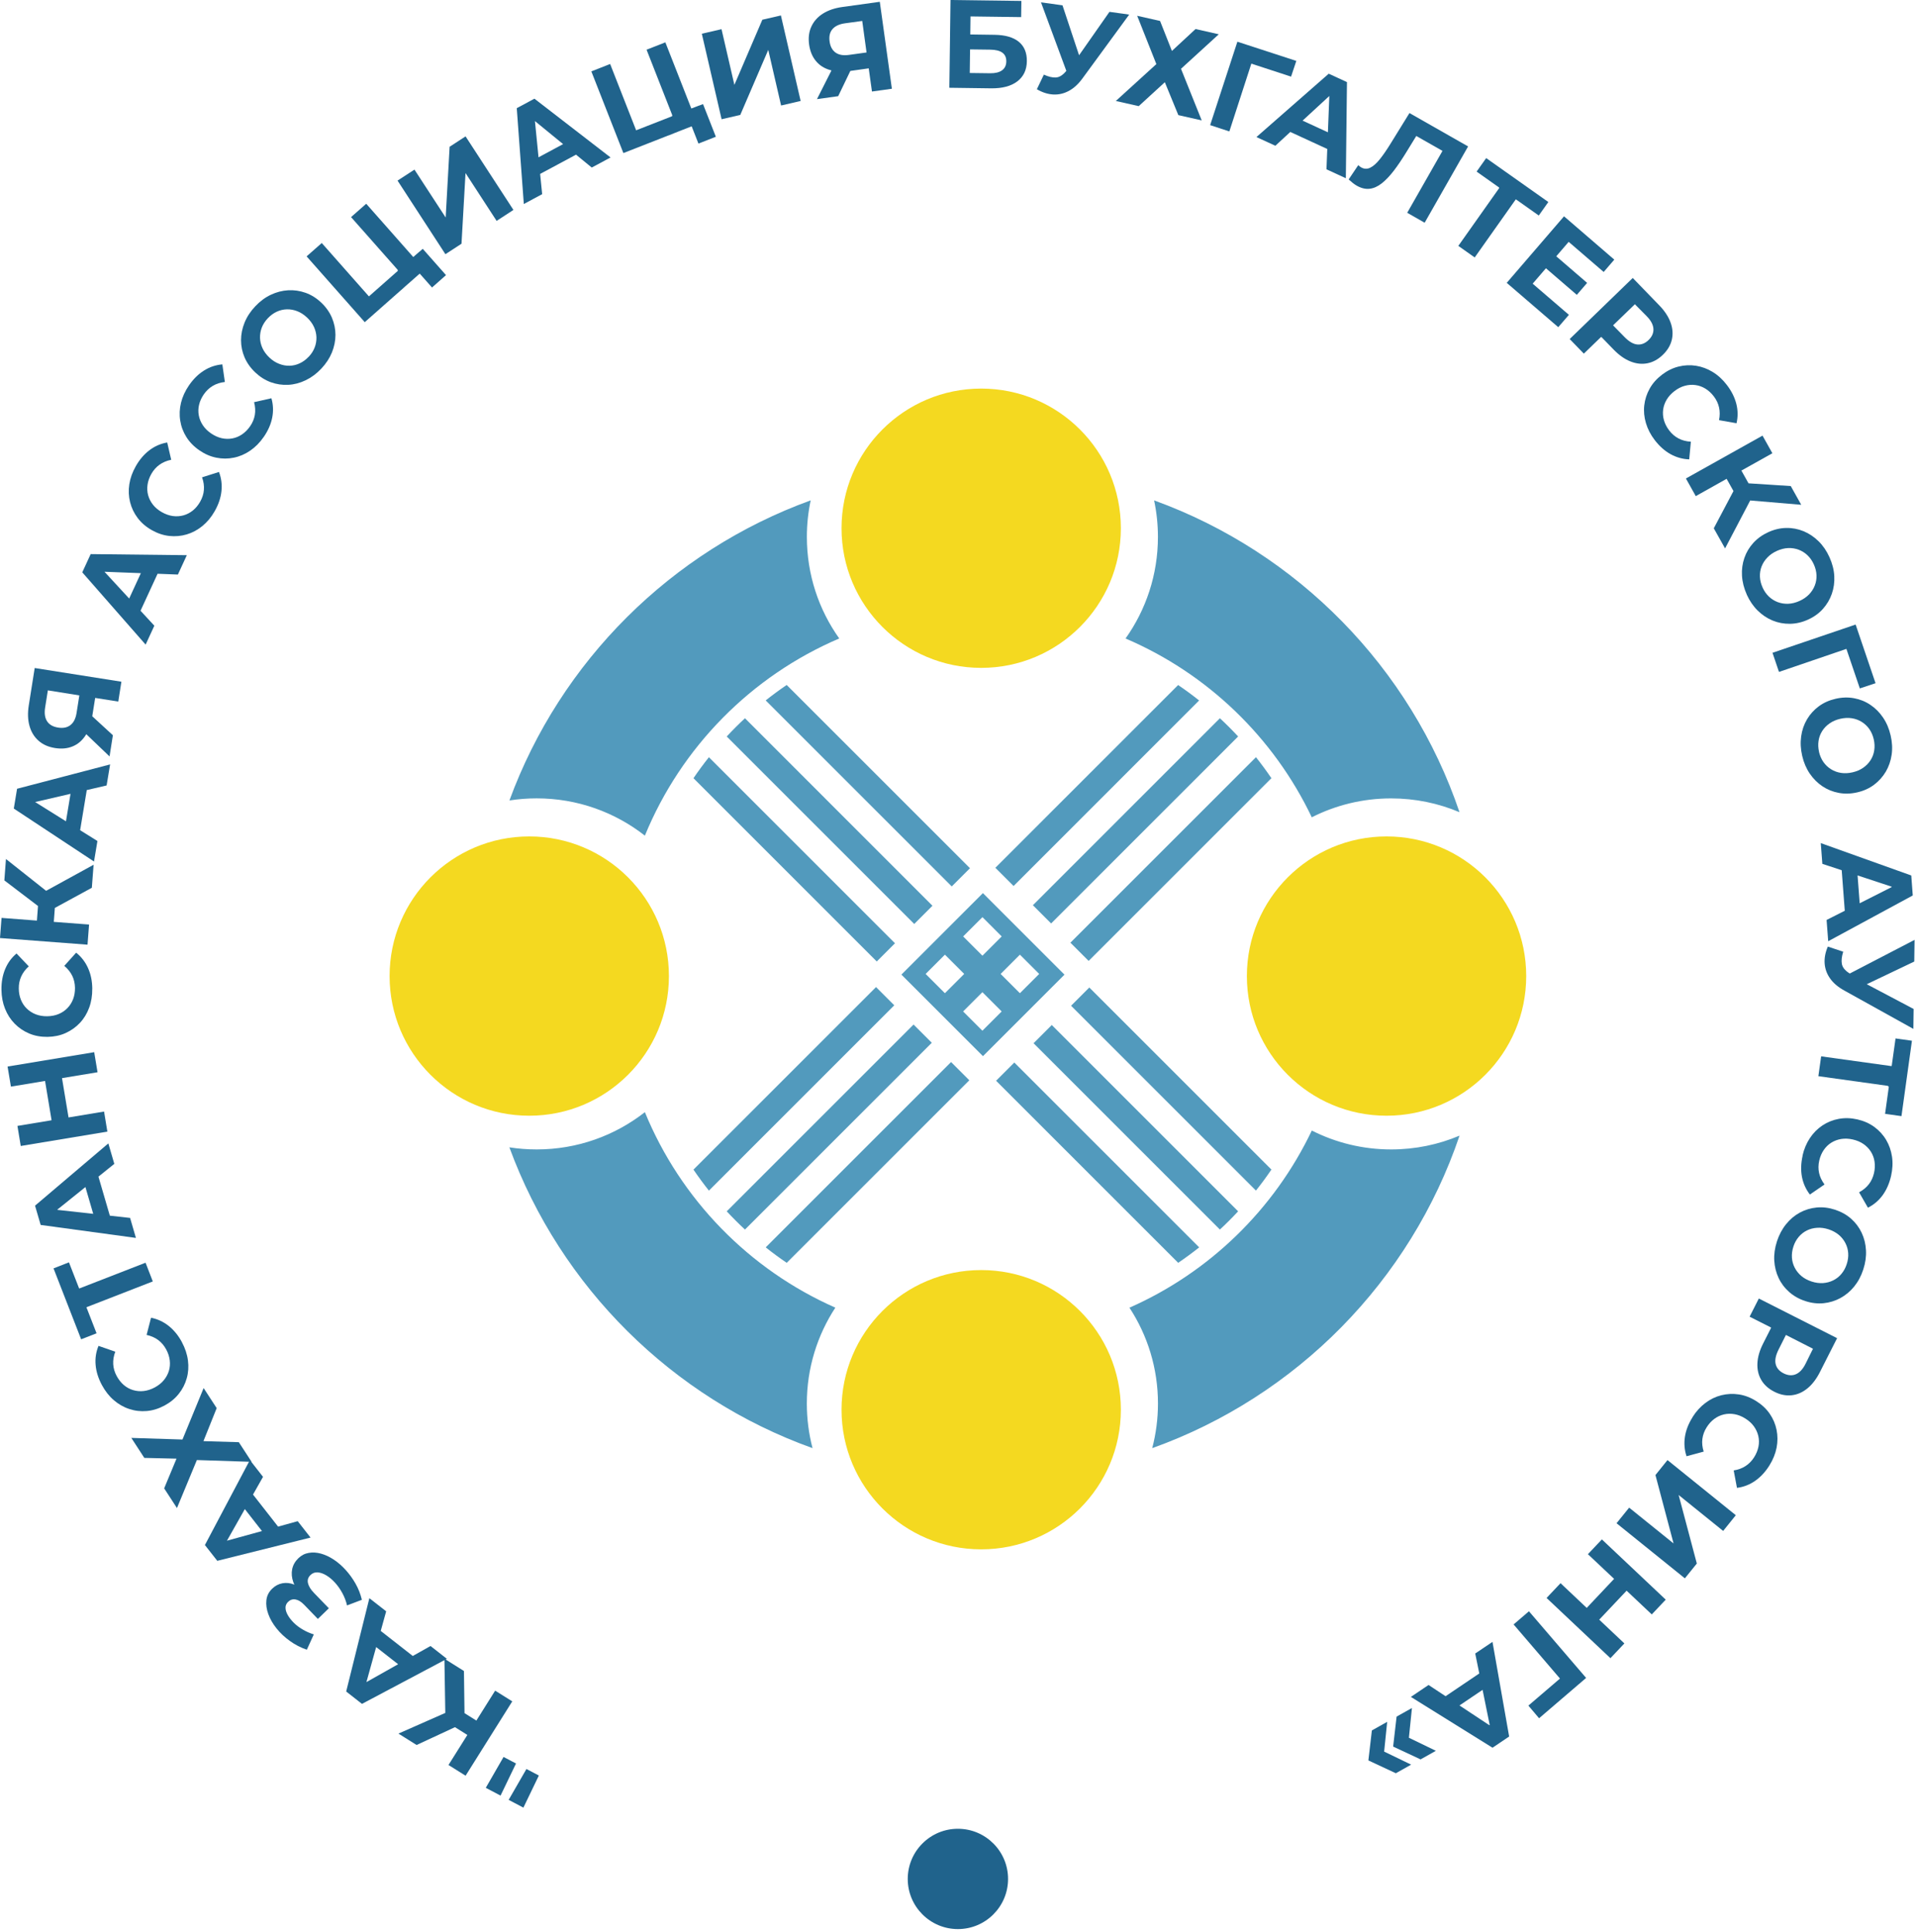 <svg width="511" height="515" viewBox="0 0 511 515" fill="none" xmlns="http://www.w3.org/2000/svg">
<g clip-path="url(#clip0_40_161)">
<path d="M395.2 450.53L389.04 454.69L396.98 459.94L397.1 459.91L395.2 450.53ZM385.33 452.23L394.32 446.16L393.24 440.84L397.84 437.74L402.28 462.97L397.85 465.96L376.09 452.41L380.8 449.23L385.33 452.22V452.23Z" fill="#20638C"/>
<path fill-rule="evenodd" clip-rule="evenodd" d="M314.04 182.63C315.96 183.93 317.83 185.31 319.64 186.75L270.18 236.22L265.32 231.36L314.04 182.64V182.63ZM307.65 133.41C345.86 147.27 375.98 177.97 389.05 216.54C383.45 214.17 377.29 212.86 370.82 212.86C363.21 212.86 356.02 214.68 349.67 217.9C339.51 196.58 321.82 179.54 300.03 170.23C305.46 162.59 308.66 153.24 308.66 143.15C308.66 139.81 308.31 136.55 307.64 133.41H307.65ZM389.06 302.77C375.93 341.52 345.59 372.32 307.14 386.09C308.13 382.29 308.67 378.31 308.67 374.2C308.67 364.77 305.88 355.99 301.07 348.64C322.38 339.24 339.68 322.4 349.68 301.41C356.03 304.63 363.22 306.45 370.83 306.45C377.3 306.45 383.46 305.14 389.06 302.77ZM216.6 386.09C179.19 372.69 149.46 343.17 135.78 305.89C138.15 306.26 140.58 306.45 143.06 306.45C153.94 306.45 163.95 302.74 171.9 296.51C181.44 319.77 199.73 338.51 222.67 348.63C217.87 355.98 215.07 364.76 215.07 374.19C215.07 378.3 215.6 382.28 216.59 386.08L216.6 386.09ZM135.79 213.42C149.4 176.31 178.93 146.89 216.1 133.4C215.43 136.54 215.08 139.8 215.08 143.14C215.08 153.23 218.27 162.58 223.71 170.22C200.28 180.23 181.58 199.18 171.9 222.79C163.95 216.56 153.94 212.85 143.06 212.85C140.59 212.85 138.16 213.04 135.79 213.41V213.42ZM325.18 191.49C326.86 193.05 328.48 194.67 330.04 196.35L280.19 246.2L275.33 241.34L325.18 191.49ZM334.79 201.87C336.23 203.68 337.6 205.55 338.91 207.47L290.19 256.19L285.33 251.33L334.8 201.87H334.79ZM338.91 311.82C337.61 313.74 336.23 315.61 334.79 317.42L285.51 268.14L286.61 267.04L290.37 263.28L338.91 311.82ZM330.04 322.95C328.48 324.63 326.86 326.25 325.18 327.81L275.51 278.14L280.37 273.28L330.04 322.95ZM319.66 332.56C317.85 334 315.98 335.37 314.06 336.68L265.52 288.14L269.27 284.39L270.38 283.28L319.66 332.56ZM209.71 336.68C207.79 335.38 205.92 334 204.11 332.56L253.52 283.15L257.72 287.35L258.38 288.01L209.71 336.68ZM198.58 327.81C196.9 326.25 195.28 324.63 193.72 322.95L243.52 273.15L248.38 278.01L198.58 327.81ZM188.97 317.43C187.53 315.62 186.16 313.75 184.85 311.83L233.52 263.16L234.12 263.76L238.38 268.02L188.97 317.43ZM184.85 207.48C186.15 205.56 187.53 203.69 188.97 201.88L238.57 251.48L233.71 256.34L184.86 207.48H184.85ZM193.72 196.35C195.28 194.67 196.9 193.05 198.58 191.49L248.56 241.48L243.7 246.34L193.72 196.36V196.35ZM204.1 186.74C205.91 185.3 207.78 183.93 209.7 182.62L258.56 231.47L253.7 236.33L204.1 186.73V186.74ZM261.88 244.52L256.74 249.66L261.88 254.8L267.02 249.66L261.88 244.52ZM251.88 254.52L246.74 259.66L251.88 264.8L257.02 259.66L251.88 254.52ZM243.42 262.98L240.28 259.84L258.74 241.38L262.01 238.11L280.29 256.39L283.75 259.85L280.48 263.12L275.34 268.26L270.48 273.12L265.34 278.26L262.02 281.58L258.56 278.12L253.42 272.98L248.56 268.12L243.42 262.98ZM271.87 254.52L266.73 259.66L271.87 264.8L277.01 259.66L271.87 254.52ZM261.87 264.52L256.73 269.66L261.87 274.8L267.01 269.66L261.87 264.52Z" fill="#529ABD"/>
<path fill-rule="evenodd" clip-rule="evenodd" d="M261.55 103.6C282.11 103.6 298.78 120.27 298.78 140.83C298.78 161.39 282.11 178.06 261.55 178.06C240.99 178.06 224.32 161.39 224.32 140.83C224.32 120.27 240.99 103.6 261.55 103.6Z" fill="#F4D920"/>
<path fill-rule="evenodd" clip-rule="evenodd" d="M261.55 338.61C282.11 338.61 298.78 355.28 298.78 375.84C298.78 396.4 282.11 413.07 261.55 413.07C240.99 413.07 224.32 396.4 224.32 375.84C224.32 355.28 240.99 338.61 261.55 338.61Z" fill="#F4D920"/>
<path fill-rule="evenodd" clip-rule="evenodd" d="M141.08 223C161.64 223 178.31 239.67 178.31 260.23C178.31 280.79 161.64 297.46 141.08 297.46C120.52 297.46 103.85 280.79 103.85 260.23C103.85 239.67 120.52 223 141.08 223Z" fill="#F4D920"/>
<path fill-rule="evenodd" clip-rule="evenodd" d="M369.6 223C390.16 223 406.83 239.67 406.83 260.23C406.83 280.79 390.16 297.46 369.6 297.46C349.04 297.46 332.37 280.79 332.37 260.23C332.37 239.67 349.04 223 369.6 223Z" fill="#F4D920"/>
<path d="M365.69 461.35L369.77 459.06L368.96 466.99L376.16 470.47L372.08 472.76L364.76 469.34L365.69 461.35Z" fill="#20638C"/>
<path d="M372.28 457.66L376.37 455.37L375.56 463.3L382.75 466.78L378.67 469.07L371.36 465.65L372.28 457.66Z" fill="#20638C"/>
<path d="M407.56 429.58L422.8 447.35L410.26 458.1L407.41 454.73L415.84 447.51L415.82 447.5L403.47 433.09L407.56 429.58Z" fill="#20638C"/>
<path d="M422.96 428.68L430.26 420.94L423.28 414.36L427 410.42L444.02 426.48L440.3 430.42L433.59 424.09L426.29 431.82L433 438.15L429.28 442.09L412.26 426.03L415.98 422.09L422.96 428.68Z" fill="#20638C"/>
<path d="M444.49 389.27L462.7 403.97L459.33 408.16L447.46 398.58L452.31 416.85L449.12 420.8L430.91 406.11L434.27 401.95L446.11 411.5L441.28 393.26L444.49 389.27Z" fill="#20638C"/>
<path d="M451.15 377.84C452.11 376.31 453.25 375.05 454.58 374.05C455.9 373.05 457.33 372.36 458.86 371.98C460.39 371.6 461.95 371.53 463.53 371.77C465.11 372.01 466.65 372.6 468.14 373.54C469.63 374.48 470.83 375.6 471.74 376.92C472.65 378.24 473.26 379.68 473.57 381.23C473.88 382.78 473.88 384.37 473.57 385.98C473.25 387.6 472.61 389.18 471.64 390.73C470.56 392.45 469.29 393.81 467.82 394.83C466.36 395.84 464.75 396.46 463.01 396.68L462.14 392.03C463.34 391.84 464.4 391.45 465.3 390.86C466.21 390.27 466.97 389.49 467.59 388.51C468.17 387.59 468.55 386.64 468.74 385.68C468.93 384.72 468.91 383.77 468.7 382.85C468.49 381.93 468.09 381.07 467.52 380.27C466.94 379.47 466.18 378.78 465.24 378.19C464.3 377.6 463.34 377.21 462.37 377.04C461.4 376.87 460.45 376.88 459.53 377.1C458.61 377.31 457.75 377.71 456.97 378.29C456.18 378.87 455.5 379.63 454.92 380.55C454.3 381.53 453.93 382.56 453.79 383.63C453.65 384.7 453.77 385.83 454.14 387.01L449.57 388.25C449.01 386.58 448.87 384.87 449.13 383.1C449.4 381.33 450.07 379.58 451.17 377.85L451.15 377.84Z" fill="#20638C"/>
<path d="M478.05 332.37C477.72 333.37 477.6 334.34 477.66 335.29C477.72 336.24 477.97 337.13 478.4 337.97C478.83 338.81 479.42 339.55 480.17 340.19C480.92 340.82 481.83 341.31 482.89 341.66C483.95 342.01 484.97 342.14 485.95 342.08C486.93 342.01 487.84 341.77 488.68 341.35C489.52 340.93 490.25 340.36 490.86 339.62C491.48 338.88 491.95 338.02 492.27 337.02C492.59 336.03 492.73 335.05 492.66 334.11C492.6 333.16 492.35 332.27 491.92 331.43C491.49 330.59 490.9 329.85 490.15 329.22C489.39 328.59 488.49 328.1 487.43 327.75C486.39 327.41 485.37 327.27 484.38 327.34C483.39 327.4 482.47 327.64 481.63 328.06C480.79 328.48 480.07 329.05 479.45 329.79C478.83 330.53 478.36 331.39 478.04 332.39L478.05 332.37ZM473.66 330.97C474.23 329.21 475.05 327.68 476.11 326.37C477.17 325.06 478.4 324.03 479.79 323.28C481.18 322.53 482.68 322.08 484.28 321.93C485.87 321.78 487.5 321.98 489.15 322.52C490.8 323.06 492.23 323.86 493.43 324.92C494.63 325.98 495.57 327.23 496.25 328.67C496.93 330.11 497.31 331.66 497.4 333.34C497.49 335.01 497.25 336.71 496.68 338.45C496.11 340.21 495.29 341.73 494.24 343.02C493.19 344.31 491.96 345.32 490.57 346.08C489.18 346.83 487.68 347.29 486.1 347.45C484.51 347.61 482.88 347.42 481.21 346.87C479.56 346.33 478.13 345.52 476.92 344.45C475.71 343.38 474.77 342.13 474.1 340.7C473.43 339.27 473.05 337.73 472.95 336.07C472.86 334.41 473.1 332.71 473.66 330.98V330.97Z" fill="#20638C"/>
<path d="M480.48 308.12C480.88 306.36 481.54 304.79 482.46 303.41C483.38 302.03 484.5 300.91 485.81 300.04C487.13 299.17 488.57 298.59 490.15 298.3C491.73 298.01 493.37 298.05 495.09 298.44C496.81 298.83 498.31 299.5 499.61 300.44C500.9 301.39 501.96 302.54 502.77 303.9C503.58 305.26 504.1 306.76 504.34 308.39C504.58 310.02 504.49 311.73 504.09 313.51C503.64 315.49 502.89 317.2 501.85 318.64C500.8 320.08 499.49 321.2 497.92 321.98L495.56 317.88C496.63 317.3 497.5 316.58 498.16 315.73C498.82 314.88 499.28 313.88 499.54 312.75C499.78 311.69 499.83 310.67 499.68 309.7C499.54 308.73 499.21 307.85 498.71 307.05C498.2 306.25 497.55 305.57 496.74 305.01C495.93 304.45 494.98 304.05 493.9 303.8C492.81 303.55 491.78 303.51 490.81 303.66C489.84 303.82 488.95 304.15 488.15 304.65C487.35 305.15 486.68 305.81 486.13 306.62C485.58 307.43 485.18 308.37 484.94 309.44C484.68 310.57 484.67 311.66 484.9 312.72C485.13 313.78 485.61 314.8 486.35 315.79L482.45 318.47C481.37 317.08 480.67 315.51 480.33 313.76C480 312 480.06 310.13 480.51 308.13L480.48 308.12Z" fill="#20638C"/>
<path d="M485.44 281.63L504.17 284.23C504.17 284.23 504.23 284.18 504.26 284.16L505.28 276.86L509.65 277.47L506.86 297.57L502.49 296.96L503.49 289.74C503.39 289.68 503.31 289.6 503.24 289.5L484.71 286.92L485.45 281.62L485.44 281.63Z" fill="#20638C"/>
<path d="M493.06 259.56L510.35 250.58L510.27 256.36L497.61 262.4L510.1 269L510.03 274.31L491.65 264.1C489.99 263.19 488.72 262.12 487.85 260.89C486.97 259.66 486.49 258.32 486.38 256.87C486.28 255.42 486.56 253.92 487.23 252.37L491.33 253.73C490.93 255.02 490.81 256.1 490.97 256.98C491.13 257.86 491.73 258.66 492.79 259.36L493.07 259.55L493.06 259.56Z" fill="#20638C"/>
<path d="M495.16 233.41L495.72 240.82L504.22 236.52L504.25 236.4L495.16 233.4V233.41ZM491.75 242.83L490.93 232.01L485.77 230.31L485.35 224.78L509.47 233.41L509.87 238.74L487.33 250.94L486.9 245.27L491.74 242.82L491.75 242.83Z" fill="#20638C"/>
<path d="M484.88 200.46C485.12 201.48 485.51 202.38 486.05 203.16C486.6 203.94 487.27 204.58 488.07 205.08C488.87 205.58 489.76 205.91 490.73 206.06C491.7 206.21 492.73 206.16 493.82 205.91C494.91 205.66 495.85 205.25 496.66 204.69C497.47 204.13 498.12 203.45 498.63 202.66C499.13 201.87 499.46 201 499.6 200.05C499.75 199.1 499.7 198.12 499.47 197.09C499.23 196.07 498.84 195.17 498.3 194.39C497.75 193.61 497.08 192.97 496.28 192.47C495.48 191.97 494.59 191.64 493.62 191.49C492.65 191.34 491.62 191.39 490.53 191.64C489.47 191.89 488.52 192.29 487.71 192.86C486.89 193.43 486.23 194.11 485.73 194.9C485.23 195.69 484.9 196.56 484.76 197.51C484.61 198.46 484.66 199.44 484.89 200.46H484.88ZM480.4 201.53C479.98 199.73 479.89 197.99 480.12 196.33C480.35 194.66 480.87 193.15 481.68 191.78C482.49 190.42 483.53 189.26 484.82 188.31C486.11 187.36 487.6 186.69 489.3 186.3C490.99 185.91 492.63 185.86 494.21 186.15C495.78 186.44 497.24 187.02 498.56 187.91C499.88 188.79 501.02 189.93 501.95 191.31C502.89 192.69 503.56 194.28 503.97 196.06C504.39 197.86 504.48 199.59 504.24 201.23C504 202.87 503.48 204.38 502.68 205.74C501.87 207.1 500.83 208.26 499.56 209.22C498.28 210.18 496.79 210.86 495.07 211.25C493.38 211.64 491.73 211.69 490.14 211.39C488.55 211.09 487.1 210.51 485.79 209.63C484.48 208.75 483.36 207.63 482.42 206.26C481.49 204.89 480.81 203.31 480.4 201.53ZM472.48 174.04L494.64 166.51L499.95 182.15L495.76 183.54L492.18 173L474.21 179.14L472.48 174.04ZM469.83 156.62C470.26 157.58 470.82 158.38 471.51 159.04C472.2 159.7 472.98 160.19 473.87 160.53C474.76 160.86 475.69 161.01 476.68 160.97C477.66 160.93 478.66 160.68 479.68 160.22C480.7 159.76 481.54 159.18 482.23 158.47C482.91 157.76 483.42 156.97 483.76 156.09C484.1 155.22 484.25 154.3 484.21 153.34C484.17 152.38 483.93 151.42 483.5 150.47C483.07 149.52 482.51 148.71 481.82 148.05C481.13 147.39 480.35 146.9 479.46 146.56C478.57 146.23 477.64 146.08 476.66 146.12C475.68 146.16 474.68 146.41 473.66 146.87C472.66 147.32 471.82 147.9 471.13 148.62C470.44 149.33 469.92 150.13 469.58 151.01C469.24 151.88 469.09 152.8 469.13 153.76C469.17 154.72 469.41 155.68 469.84 156.63L469.83 156.62ZM465.64 158.55C464.88 156.86 464.45 155.18 464.35 153.5C464.25 151.82 464.47 150.23 464.99 148.74C465.51 147.24 466.31 145.9 467.39 144.72C468.47 143.54 469.8 142.59 471.38 141.87C472.97 141.15 474.56 140.78 476.16 140.76C477.76 140.73 479.3 141.02 480.77 141.63C482.24 142.24 483.57 143.13 484.76 144.3C485.95 145.47 486.92 146.89 487.67 148.56C488.43 150.25 488.86 151.92 488.95 153.58C489.04 155.24 488.82 156.82 488.3 158.31C487.78 159.81 486.98 161.15 485.92 162.34C484.86 163.53 483.52 164.49 481.92 165.21C480.33 165.93 478.73 166.29 477.12 166.31C475.5 166.33 473.97 166.04 472.51 165.44C471.05 164.84 469.73 163.96 468.54 162.79C467.36 161.63 466.39 160.21 465.63 158.55H465.64Z" fill="#20638C"/>
<path d="M462.08 130.92L460.25 127.66L452.03 132.27L449.4 127.57L469.82 116.14L472.45 120.84L464.19 125.46L466.09 128.86L477.35 129.59L480.14 134.58L466.54 133.43L459.84 146.21L456.83 140.85L462.08 130.92Z" fill="#20638C"/>
<path d="M441.09 117.33C439.99 115.9 439.21 114.38 438.74 112.79C438.27 111.2 438.12 109.62 438.3 108.06C438.48 106.49 438.96 105.01 439.74 103.61C440.52 102.21 441.61 100.98 443.01 99.91C444.41 98.84 445.89 98.11 447.44 97.73C448.99 97.34 450.55 97.27 452.12 97.52C453.68 97.77 455.17 98.33 456.57 99.19C457.97 100.05 459.23 101.21 460.34 102.67C461.57 104.28 462.4 105.95 462.84 107.68C463.28 109.41 463.29 111.13 462.89 112.84L458.23 112.02C458.47 110.83 458.47 109.7 458.24 108.65C458.01 107.59 457.54 106.6 456.84 105.68C456.18 104.81 455.43 104.12 454.59 103.61C453.75 103.1 452.86 102.78 451.93 102.66C450.99 102.53 450.05 102.6 449.1 102.86C448.15 103.12 447.23 103.59 446.35 104.27C445.46 104.95 444.77 105.71 444.27 106.55C443.77 107.4 443.45 108.29 443.33 109.23C443.21 110.17 443.28 111.11 443.55 112.05C443.82 112.99 444.29 113.9 444.95 114.77C445.65 115.69 446.49 116.4 447.44 116.9C448.4 117.4 449.49 117.69 450.72 117.76L450.28 122.47C448.52 122.41 446.86 121.94 445.3 121.08C443.74 120.21 442.34 118.96 441.09 117.33Z" fill="#20638C"/>
<path d="M418.42 90.39L435.23 74.11L442.28 81.39C443.74 82.89 444.75 84.43 445.31 85.99C445.88 87.55 445.99 89.07 445.65 90.55C445.31 92.03 444.51 93.38 443.25 94.6C442 95.81 440.63 96.56 439.15 96.85C437.66 97.14 436.15 96.98 434.61 96.36C433.07 95.75 431.57 94.68 430.11 93.18L426.91 89.88L426.78 89.84L422.19 94.28L418.42 90.39ZM429.98 86.72H429.96L433.07 89.89C434.24 91.08 435.36 91.74 436.44 91.84C437.53 91.94 438.53 91.54 439.44 90.66C440.37 89.76 440.8 88.77 440.74 87.68C440.68 86.59 440.08 85.43 438.9 84.25L435.82 81.14H435.78L429.98 86.74V86.72Z" fill="#20638C"/>
<path d="M408.55 75.63L418.21 83.94L415.37 87.23L401.64 75.41L416.91 57.67L430.31 69.22L427.48 72.51L418.15 64.48L414.84 68.33L423.07 75.42L420.32 78.61L412.09 71.52L408.55 75.63Z" fill="#20638C"/>
<path d="M388.73 65.56L399.63 50.14C399.61 50.07 399.58 50.01 399.56 49.96L393.61 45.75L396.16 42.15L412.73 53.86L410.18 57.46L404.13 53.18H404.03L393.1 68.64L388.73 65.55V65.56Z" fill="#20638C"/>
<path d="M361.64 49.49C361.29 49.29 360.95 49.06 360.6 48.78C360.26 48.51 359.89 48.2 359.5 47.84L362.06 44.03C362.29 44.26 362.55 44.46 362.84 44.63C363.63 45.08 364.44 45.11 365.25 44.71C366.07 44.32 366.92 43.56 367.81 42.45C368.7 41.34 369.67 39.93 370.72 38.22L375.71 30.14L391.34 39.04L379.76 59.38L375.11 56.73L384.5 40.25V40.22L377.49 36.23C377.51 36.22 377.54 36.21 377.56 36.2L374.97 40.42C373.78 42.38 372.63 44.08 371.54 45.51C370.44 46.94 369.36 48.07 368.3 48.9C367.24 49.73 366.16 50.21 365.06 50.33C363.97 50.45 362.83 50.17 361.65 49.5L361.64 49.49Z" fill="#20638C"/>
<path d="M347.22 32.16L353.97 35.27L354.35 25.59L347.22 32.16ZM353.8 39.72L343.95 35.18L339.96 38.86L334.92 36.54L354.19 19.65L359.05 21.89L358.75 47.52L353.59 45.14L353.8 39.72Z" fill="#20638C"/>
<path d="M322.58 33.36L329.84 11.12L345.55 16.24L344.15 20.43L333.56 16.97L327.7 35.04L322.58 33.36Z" fill="#20638C"/>
<path d="M303.13 4.21L309.23 5.59L312.39 13.58L318.69 7.74L324.88 9.14L314.81 18.34L320.33 32.1L314.1 30.69L310.5 21.92L303.54 28.3L297.44 26.92L308.24 17.09L303.13 4.21Z" fill="#20638C"/>
<path d="M284.25 18.9L277.49 0.62L283.22 1.42L287.64 14.73L295.74 3.16L301 3.89L288.58 20.86C287.47 22.39 286.25 23.52 284.92 24.23C283.59 24.95 282.2 25.27 280.75 25.19C279.3 25.11 277.84 24.65 276.39 23.79L278.25 19.9C279.48 20.45 280.54 20.71 281.43 20.66C282.32 20.62 283.19 20.11 284.02 19.15L284.24 18.9H284.25Z" fill="#20638C"/>
<path d="M258.5 19.46L263.92 19.53C265.3 19.55 266.36 19.29 267.11 18.75C267.85 18.21 268.23 17.42 268.24 16.37C268.27 14.32 266.86 13.28 264 13.24L258.58 13.17L258.5 19.45V19.46ZM253.06 23.4L253.37 0L272.26 0.25L272.2 4.56L258.7 4.38L258.64 9.19L265.13 9.28C267.96 9.32 270.11 9.94 271.57 11.14C273.04 12.34 273.75 14.07 273.72 16.32C273.69 18.64 272.84 20.43 271.17 21.7C269.5 22.97 267.17 23.59 264.16 23.55L253.06 23.4Z" fill="#20638C"/>
<path d="M232.43 24.39L231.57 18.22H231.59L226.67 18.91L223.43 25.64L217.77 26.43L221.64 18.78C221.5 18.74 221.35 18.71 221.21 18.66C219.66 18.2 218.41 17.4 217.47 16.24C216.52 15.09 215.93 13.64 215.68 11.9C215.43 10.09 215.63 8.48 216.28 7.08C216.93 5.67 217.95 4.52 219.36 3.63C220.77 2.74 222.48 2.15 224.52 1.87L234.52 0.48L237.74 23.66L232.44 24.4L232.43 24.39ZM230.99 14L229.84 5.6L229.86 5.58L225.26 6.21C223.74 6.42 222.62 6.94 221.91 7.76C221.2 8.58 220.95 9.68 221.14 11.07C221.33 12.42 221.86 13.4 222.73 14.02C223.6 14.64 224.79 14.85 226.29 14.64L230.98 13.99H230.99V14Z" fill="#20638C"/>
<path d="M192.35 31.79L187.08 8.99L192.33 7.78L195.76 22.63L203.21 5.26L208.16 4.12L213.42 26.92L208.21 28.13L204.79 13.3L197.33 30.64L192.35 31.79Z" fill="#20638C"/>
<path d="M143.55 41.94L150.1 38.42L142.57 32.26L142.59 32.23L143.55 41.93V41.94ZM153.54 41.24L143.98 46.37L144.52 51.77L139.63 54.39L137.75 28.84L142.46 26.31L162.75 41.98L157.74 44.67L153.54 41.23V41.24Z" fill="#20638C"/>
<path d="M118.73 67.77L105.97 48.15L110.48 45.22L118.8 57.99L119.85 39.13L124.1 36.36L136.86 55.97L132.38 58.89L124.09 46.14L123.02 64.98L118.73 67.77Z" fill="#20638C"/>
<path d="M97.231 85.89L81.731 68.35L85.77 64.79L98.341 79.02L106.05 72.21L106 71.93L93.581 57.88L97.621 54.32L110.12 68.48L110.19 68.5L111.81 67.09L111.82 67.1L112.69 66.34L118.89 73.35L115.16 76.65L112.71 73.88L111.88 72.95L109.08 75.42L108.12 76.26L106.93 77.34V77.32L97.231 85.89Z" fill="#20638C"/>
<path d="M82.28 95.13C83 94.37 83.53 93.54 83.87 92.66C84.22 91.78 84.37 90.86 84.35 89.92C84.32 88.98 84.1 88.05 83.69 87.16C83.28 86.27 82.67 85.44 81.86 84.67C81.05 83.91 80.19 83.34 79.27 82.98C78.35 82.62 77.43 82.45 76.49 82.47C75.55 82.49 74.65 82.7 73.78 83.1C72.91 83.5 72.11 84.09 71.39 84.85C70.67 85.61 70.14 86.44 69.79 87.32C69.45 88.21 69.29 89.12 69.31 90.07C69.34 91.02 69.56 91.94 69.97 92.83C70.38 93.72 70.99 94.55 71.8 95.32C72.59 96.07 73.45 96.63 74.38 96.99C75.3 97.36 76.24 97.53 77.17 97.51C78.11 97.49 79.01 97.28 79.88 96.87C80.75 96.47 81.55 95.89 82.27 95.12L82.28 95.13ZM85.66 98.27C84.39 99.62 83 100.65 81.48 101.38C79.97 102.11 78.41 102.52 76.83 102.6C75.25 102.68 73.7 102.45 72.2 101.91C70.69 101.36 69.31 100.49 68.05 99.3C66.79 98.11 65.84 96.77 65.2 95.3C64.57 93.83 64.25 92.3 64.25 90.7C64.25 89.11 64.57 87.54 65.2 85.99C65.83 84.44 66.78 83 68.03 81.68C69.3 80.33 70.68 79.3 72.19 78.59C73.69 77.88 75.23 77.48 76.81 77.39C78.39 77.3 79.94 77.53 81.44 78.06C82.94 78.59 84.34 79.46 85.62 80.67C86.88 81.86 87.83 83.2 88.47 84.69C89.1 86.18 89.42 87.71 89.42 89.29C89.42 90.87 89.1 92.43 88.48 93.97C87.85 95.51 86.91 96.94 85.66 98.27Z" fill="#20638C"/>
<path d="M70.29 116.5C69.27 117.98 68.07 119.2 66.7 120.14C65.33 121.08 63.88 121.71 62.33 122.02C60.79 122.34 59.23 122.34 57.66 122.02C56.09 121.71 54.58 121.05 53.13 120.05C51.68 119.05 50.53 117.87 49.68 116.51C48.83 115.15 48.28 113.69 48.04 112.13C47.79 110.56 47.86 108.98 48.25 107.38C48.64 105.78 49.35 104.23 50.39 102.72C51.54 101.05 52.87 99.74 54.38 98.79C55.89 97.84 57.52 97.29 59.27 97.15L59.94 101.84C58.73 101.98 57.66 102.32 56.73 102.87C55.8 103.42 55 104.17 54.34 105.12C53.72 106.02 53.3 106.94 53.07 107.9C52.84 108.85 52.82 109.8 52.99 110.73C53.16 111.66 53.52 112.54 54.06 113.36C54.6 114.18 55.33 114.91 56.25 115.54C57.17 116.17 58.11 116.6 59.07 116.82C60.03 117.04 60.98 117.06 61.91 116.89C62.84 116.72 63.71 116.36 64.52 115.81C65.33 115.26 66.05 114.54 66.67 113.64C67.33 112.69 67.75 111.67 67.93 110.61C68.11 109.54 68.04 108.41 67.73 107.22L72.35 106.18C72.83 107.87 72.91 109.59 72.56 111.34C72.22 113.09 71.46 114.81 70.3 116.5H70.29Z" fill="#20638C"/>
<path d="M57.22 136.3C56.33 137.87 55.24 139.18 53.96 140.23C52.68 141.28 51.28 142.03 49.77 142.48C48.26 142.93 46.7 143.06 45.11 142.89C43.52 142.71 41.96 142.19 40.43 141.32C38.9 140.45 37.65 139.37 36.69 138.09C35.73 136.81 35.05 135.4 34.67 133.86C34.29 132.32 34.22 130.74 34.47 129.11C34.72 127.48 35.3 125.87 36.2 124.29C37.2 122.53 38.41 121.11 39.84 120.03C41.26 118.95 42.84 118.27 44.57 117.97L45.64 122.58C44.45 122.82 43.41 123.26 42.53 123.89C41.65 124.52 40.92 125.33 40.35 126.34C39.81 127.29 39.47 128.25 39.33 129.22C39.19 130.19 39.24 131.13 39.49 132.04C39.74 132.95 40.17 133.79 40.78 134.57C41.39 135.34 42.18 136 43.15 136.55C44.12 137.1 45.09 137.44 46.07 137.58C47.05 137.71 47.99 137.65 48.9 137.4C49.81 137.15 50.65 136.71 51.41 136.1C52.17 135.48 52.82 134.7 53.36 133.75C53.93 132.74 54.27 131.7 54.35 130.62C54.44 129.54 54.28 128.42 53.86 127.26L58.37 125.83C59 127.47 59.22 129.18 59.03 130.96C58.84 132.74 58.24 134.52 57.22 136.3Z" fill="#20638C"/>
<path d="M34.44 159.56L37.55 152.81L27.73 152.43L27.8 152.38L34.43 159.57L34.44 159.56ZM42 152.98L37.46 162.83L41.14 166.82L38.82 171.86L21.93 152.59L24.17 147.73L49.8 148.02L47.42 153.18L42 152.97V152.98Z" fill="#20638C"/>
<path d="M17.58 218.98L18.8 211.64L9.4 213.82V213.85L17.59 218.97L17.58 218.98ZM23.13 210.64L21.36 221.34L25.97 224.22L25.06 229.69L3.68 215.57L4.55 210.29L29.35 203.8L28.42 209.41L23.13 210.64Z" fill="#20638C"/>
<path d="M14.62 242.06L14.34 245.78L23.74 246.49L23.33 251.86L0 250.09L0.41 244.72L9.84 245.44L10.13 241.55L1.16 234.72L1.59 229.02L12.29 237.5L24.95 230.55L24.48 236.69L14.62 242.06Z" fill="#20638C"/>
<path d="M24.59 263.61C24.61 265.41 24.34 267.1 23.77 268.65C23.2 270.21 22.38 271.56 21.3 272.71C20.22 273.86 18.95 274.76 17.49 275.42C16.03 276.08 14.42 276.41 12.66 276.44C10.9 276.46 9.28 276.17 7.8 275.55C6.32 274.93 5.03 274.06 3.92 272.93C2.81 271.8 1.95 270.46 1.34 268.93C0.73 267.4 0.41 265.72 0.39 263.89C0.36 261.86 0.69 260.02 1.37 258.38C2.05 256.73 3.06 255.34 4.41 254.21L7.67 257.64C6.77 258.45 6.09 259.36 5.65 260.34C5.21 261.33 4.99 262.4 5.01 263.56C5.02 264.65 5.21 265.65 5.58 266.56C5.95 267.47 6.47 268.25 7.15 268.91C7.83 269.57 8.63 270.08 9.54 270.43C10.46 270.78 11.47 270.96 12.59 270.94C13.7 270.92 14.72 270.73 15.63 270.35C16.54 269.97 17.32 269.44 17.98 268.76C18.64 268.08 19.14 267.29 19.49 266.37C19.84 265.45 20 264.45 19.99 263.36C19.97 262.2 19.73 261.13 19.26 260.16C18.79 259.19 18.08 258.3 17.14 257.51L20.3 253.99C21.67 255.09 22.73 256.45 23.46 258.08C24.2 259.71 24.58 261.55 24.6 263.6L24.59 263.61Z" fill="#20638C"/>
<path d="M16.529 287.44L18.27 297.92L27.739 296.35L28.619 301.7L5.53 305.53L4.65 300.18L13.749 298.67L12.009 288.19L2.91 289.7L2.02 284.35L25.11 280.52L26 285.87L16.529 287.44Z" fill="#20638C"/>
<path d="M24.85 323.62L22.77 316.48L15.29 322.49V322.56L24.85 323.62ZM26.24 313.7L29.28 324.11L34.68 324.71L36.23 330.04L10.84 326.58L9.34 321.44L28.88 304.84L30.47 310.3L26.24 313.7Z" fill="#20638C"/>
<path d="M40.73 341.64L23.02 348.53L23.029 348.51L25.739 355.47L21.63 357.07L14.27 338.16L18.38 336.55L21.079 343.48L21.14 343.52L38.8 336.65L40.73 341.64Z" fill="#20638C"/>
<path d="M48.5 357.86C49.35 359.45 49.89 361.07 50.1 362.71C50.31 364.35 50.21 365.94 49.78 367.45C49.36 368.97 48.65 370.36 47.65 371.61C46.65 372.87 45.38 373.91 43.83 374.74C42.28 375.57 40.7 376.06 39.11 376.19C37.51 376.33 35.96 376.15 34.46 375.65C32.95 375.16 31.58 374.37 30.33 373.29C29.08 372.22 28.03 370.87 27.16 369.26C26.2 367.47 25.64 365.69 25.49 363.92C25.33 362.15 25.59 360.44 26.26 358.82L30.73 360.37C30.3 361.51 30.12 362.62 30.18 363.7C30.24 364.78 30.55 365.83 31.1 366.85C31.62 367.81 32.25 368.61 32.99 369.25C33.74 369.89 34.56 370.34 35.47 370.61C36.38 370.88 37.32 370.97 38.3 370.86C39.28 370.75 40.26 370.43 41.24 369.91C42.22 369.38 43.03 368.74 43.66 367.98C44.29 367.22 44.74 366.39 45.02 365.49C45.29 364.59 45.37 363.65 45.25 362.67C45.13 361.7 44.82 360.73 44.3 359.77C43.75 358.75 43.04 357.91 42.18 357.27C41.31 356.62 40.28 356.17 39.08 355.9L40.26 351.32C41.98 351.66 43.55 352.38 44.95 353.49C46.35 354.6 47.54 356.05 48.51 357.86H48.5Z" fill="#20638C"/>
<path d="M47.17 402.06L43.76 396.81L47.05 388.89L38.47 388.69L35.01 383.36L48.64 383.79L54.28 370.07L57.76 375.42L54.23 384.22L63.66 384.5L67.07 389.74L52.48 389.26L47.17 402.06Z" fill="#20638C"/>
<path d="M69.84 408.2L65.26 402.34L60.5 410.76H60.51L69.84 408.19V408.2ZM67.45 398.47L74.13 407.01L79.36 405.56L82.78 409.93L57.92 416.13L54.62 411.92L66.61 389.26L70.11 393.74L67.44 398.47H67.45Z" fill="#20638C"/>
<path d="M96.46 426.52L92.51 428.02C92.24 426.88 91.83 425.79 91.26 424.74C90.69 423.69 90.04 422.76 89.29 421.94C88.55 421.12 87.77 420.48 86.97 420C86.17 419.52 85.4 419.26 84.67 419.21C83.94 419.16 83.3 419.4 82.76 419.92C82.12 420.54 81.9 421.27 82.1 422.1C82.3 422.93 82.83 423.79 83.68 424.67L87.66 428.78L84.73 431.62L81.03 427.8C80.27 427.02 79.52 426.56 78.77 426.43C78.02 426.3 77.37 426.51 76.81 427.05C76.33 427.51 76.1 428.05 76.11 428.66C76.12 429.27 76.33 429.92 76.72 430.61C77.11 431.3 77.65 431.98 78.33 432.66C79.01 433.33 79.82 433.94 80.74 434.47C81.66 435.01 82.63 435.43 83.65 435.75L81.79 439.83C80.18 439.28 78.68 438.51 77.29 437.51C75.9 436.51 74.71 435.4 73.73 434.17C72.74 432.94 72.01 431.67 71.53 430.36C71.05 429.05 70.88 427.81 71.01 426.63C71.14 425.45 71.65 424.43 72.55 423.56C73.35 422.78 74.26 422.3 75.29 422.11C76.32 421.92 77.36 422.04 78.42 422.46L78.55 422.51L78.49 422.54C78.37 422.3 78.27 422.05 78.18 421.8C77.76 420.61 77.66 419.47 77.88 418.37C78.1 417.27 78.65 416.3 79.51 415.46C80.31 414.68 81.23 414.2 82.28 414.02C83.32 413.83 84.42 413.9 85.56 414.21C86.71 414.53 87.84 415.06 88.96 415.8C90.08 416.54 91.14 417.46 92.14 418.56C93.14 419.66 94.02 420.88 94.78 422.22C95.54 423.56 96.1 425 96.47 426.54L96.46 426.52Z" fill="#20638C"/>
<path d="M106.13 443.7L100.27 439.12L97.67 448.48H97.64L106.12 443.7H106.13ZM137.55 470.16L133.43 478.72L129.49 476.65L134.23 468.42L137.55 470.16ZM123.67 445.51L123.82 456.74L126.98 458.72L131.99 450.74L136.55 453.6L124.11 473.42L119.55 470.56L124.58 462.55L121.28 460.48L111.05 465.23L106.21 462.19L118.7 456.68L118.47 442.61L96.49 454.27L92.28 450.97L98.46 426.09L102.94 429.59L101.49 434.82L110.03 441.5L114.76 438.84L119.13 442.26L118.8 442.44L123.68 445.51H123.67Z" fill="#20638C"/>
<path d="M143.64 473.37L139.52 481.93L135.59 479.86L140.33 471.63L143.64 473.37Z" fill="#20638C"/>
<path fill-rule="evenodd" clip-rule="evenodd" d="M255.34 487.57C262.72 487.57 268.71 493.56 268.71 500.94C268.71 508.32 262.72 514.31 255.34 514.31C247.96 514.31 241.97 508.32 241.97 500.94C241.97 493.56 247.96 487.57 255.34 487.57Z" fill="#20638C"/>
<path d="M31.51 187.04L25.36 186.07H25.37L24.59 190.96L30.09 196.02L29.2 201.67L23 195.74C22.92 195.87 22.85 195.99 22.77 196.11C21.88 197.46 20.75 198.42 19.37 198.99C17.99 199.56 16.44 199.71 14.7 199.44C12.89 199.16 11.41 198.5 10.26 197.47C9.1 196.44 8.3 195.12 7.86 193.52C7.41 191.92 7.35 190.1 7.67 188.07L9.25 178.1L32.36 181.75L31.53 187.03L31.51 187.04ZM21.15 185.4L12.78 184.06L12.76 184.04L12.03 188.63C11.79 190.15 11.96 191.37 12.54 192.28C13.12 193.19 14.1 193.76 15.49 193.98C16.83 194.19 17.93 193.98 18.78 193.31C19.63 192.65 20.17 191.58 20.41 190.08L21.15 185.4Z" fill="#20638C"/>
<path d="M166.17 40.81L157.63 19.03L162.64 17.06L169.57 34.74L179.15 30.99L179.2 30.71L172.35 13.25L177.36 11.29L184.26 28.88L184.31 28.92L186.31 28.15L186.32 28.17L187.4 27.75L190.82 36.46L186.18 38.28L184.83 34.84L184.37 33.68L180.89 35.04L179.71 35.51L178.22 36.11V36.09L166.17 40.81Z" fill="#20638C"/>
<path d="M468.82 346.19L489.7 356.77L485.12 365.81C484.17 367.68 483.05 369.14 481.76 370.18C480.47 371.23 479.07 371.83 477.56 371.99C476.05 372.15 474.51 371.84 472.95 371.04C471.4 370.25 470.24 369.21 469.48 367.9C468.72 366.59 468.38 365.11 468.46 363.45C468.54 361.79 469.05 360.03 470 358.16L472.08 354.06V353.92L466.38 351.04L468.83 346.21L468.82 346.19ZM476.06 355.92V355.9L474.07 359.87C473.33 361.37 473.07 362.64 473.33 363.69C473.59 364.75 474.29 365.56 475.43 366.14C476.58 366.72 477.66 366.81 478.67 366.4C479.68 365.99 480.58 365.04 481.32 363.54L483.26 359.61L483.24 359.57L476.06 355.91V355.92Z" fill="#20638C"/>
</g>
<defs>
<clipPath id="clip0_40_161">
<rect width="510.35" height="514.31" fill="white"/>
</clipPath>
</defs>
</svg>
